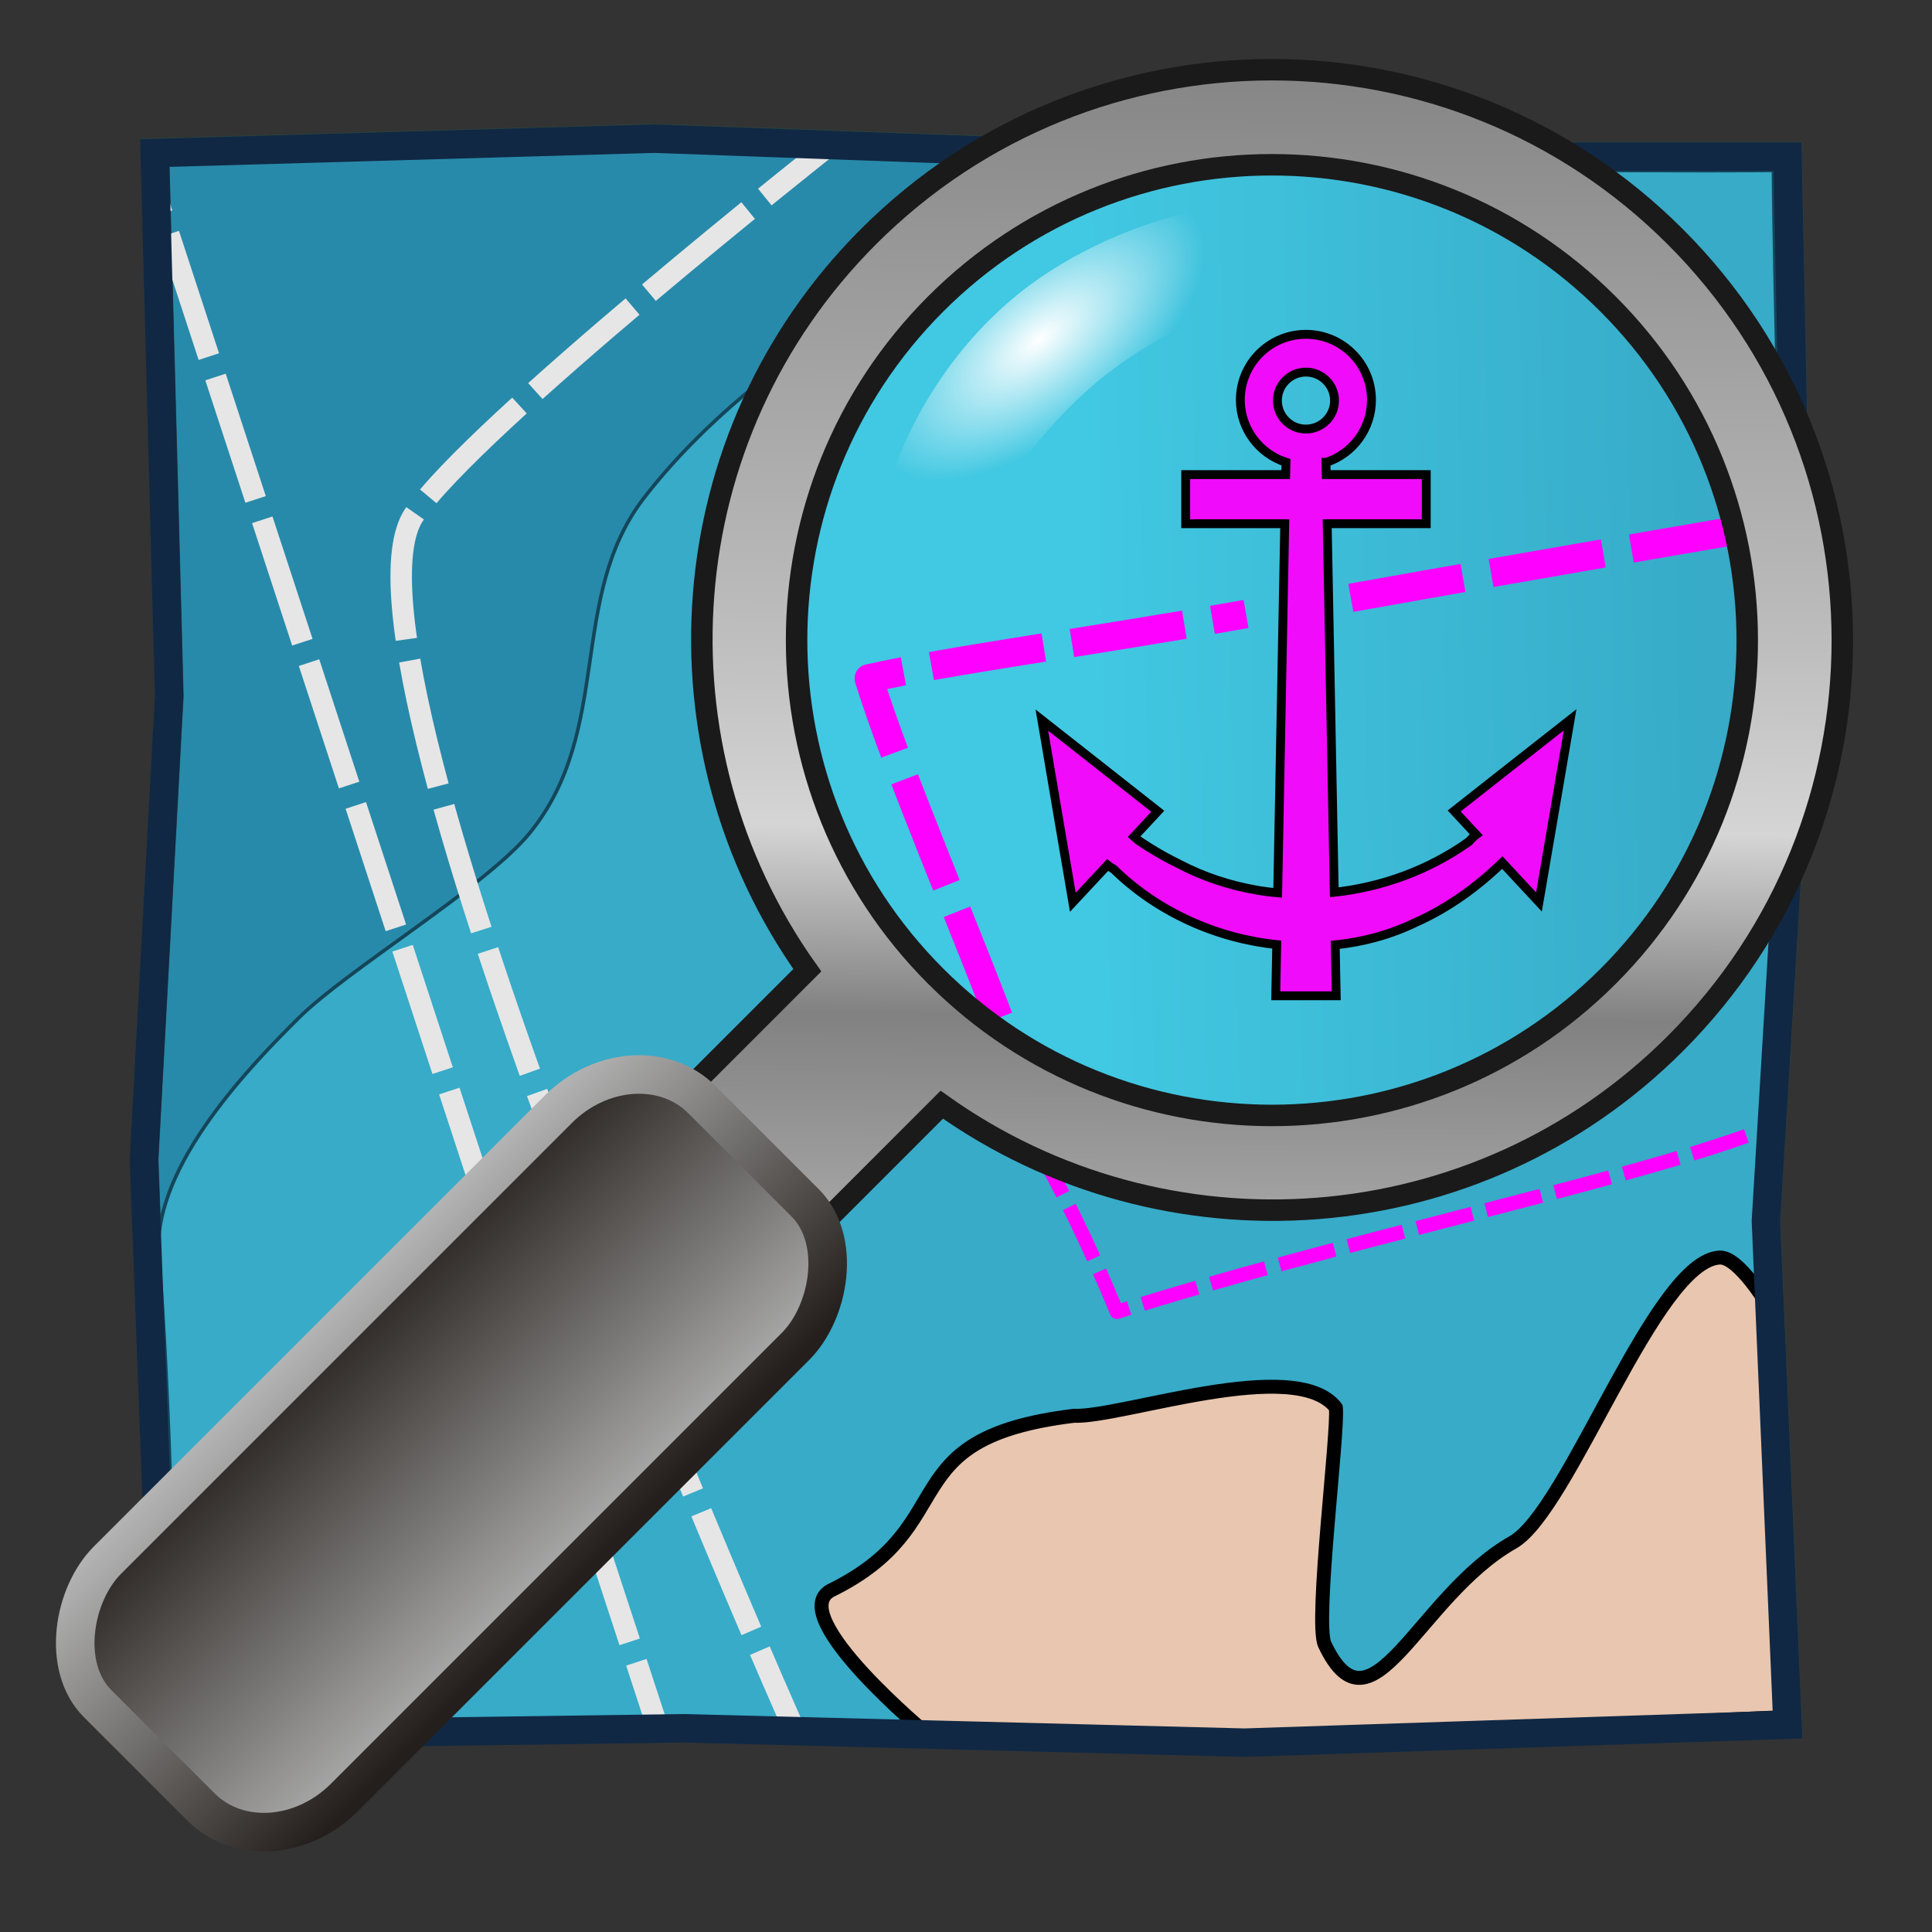 <?xml version="1.0" encoding="UTF-8" standalone="no"?>
<!-- Created with Inkscape (http://www.inkscape.org/) -->
<svg
   xmlns:dc="http://purl.org/dc/elements/1.1/"
   xmlns:cc="http://creativecommons.org/ns#"
   xmlns:rdf="http://www.w3.org/1999/02/22-rdf-syntax-ns#"
   xmlns:svg="http://www.w3.org/2000/svg"
   xmlns="http://www.w3.org/2000/svg"
   xmlns:xlink="http://www.w3.org/1999/xlink"
   xmlns:sodipodi="http://sodipodi.sourceforge.net/DTD/sodipodi-0.dtd"
   xmlns:inkscape="http://www.inkscape.org/namespaces/inkscape"
   width="360"
   height="360"
   id="svg2"
   sodipodi:version="0.32"
   inkscape:version="0.46"
   version="1.0"
   sodipodi:docname="OSeaM_Anchor_3_360x360px.svg"
   inkscape:output_extension="org.inkscape.output.svg.inkscape"
   style="display:inline"
   inkscape:export-filename="/home/uuu/Osm/OSM/Oseam_2.png"
   inkscape:export-xdpi="90"
   inkscape:export-ydpi="90">
  <rect width="100%" height="100%" fill="#333333" stroke="none"/>
  <defs
     id="defs4">
    <linearGradient
       id="linearGradient3342">
      <stop
         style="stop-color:#37abc8;stop-opacity:1"
         offset="0"
         id="stop3344" />
      <stop
         style="stop-color:#41c8e2;stop-opacity:1"
         offset="1"
         id="stop3346" />
    </linearGradient>
    <linearGradient
       inkscape:collect="always"
       id="linearGradient3810">
      <stop
         style="stop-color:#ffffff;stop-opacity:1;"
         offset="0"
         id="stop3812" />
      <stop
         style="stop-color:#ffffff;stop-opacity:0;"
         offset="1"
         id="stop3814" />
    </linearGradient>
    <radialGradient
       inkscape:collect="always"
       xlink:href="#linearGradient3810"
       id="radialGradient2508"
       gradientUnits="userSpaceOnUse"
       gradientTransform="matrix(0.33,0.419,-0.889,0.701,240.508,-75.85)"
       cx="152.811"
       cy="105.521"
       fx="152.811"
       fy="105.521"
       r="32.438" />
    <linearGradient
       inkscape:collect="always"
       xlink:href="#linearGradient2657"
       id="linearGradient2527"
       gradientUnits="userSpaceOnUse"
       gradientTransform="matrix(0.608,0,0,1.466,33.919,-234.336)"
       x1="414.132"
       y1="240.144"
       x2="302.991"
       y2="240.802" />
    <linearGradient
       inkscape:collect="always"
       xlink:href="#linearGradient2663"
       id="linearGradient2525"
       gradientUnits="userSpaceOnUse"
       gradientTransform="matrix(0.615,0,0,1.487,33.919,-246.28)"
       x1="299.373"
       y1="252.27"
       x2="411.727"
       y2="252.27" />
    <linearGradient
       inkscape:collect="always"
       xlink:href="#linearGradient1754"
       id="linearGradient2530"
       gradientUnits="userSpaceOnUse"
       gradientTransform="matrix(0.707,0.707,-0.707,0.707,165.347,-157.47)"
       x1="150.495"
       y1="42.808"
       x2="345.533"
       y2="242.18" />
    <linearGradient
       inkscape:collect="always"
       xlink:href="#linearGradient2419"
       id="linearGradient2683"
       gradientUnits="userSpaceOnUse"
       gradientTransform="matrix(1.196,0,0,0.836,261.301,86.288)"
       x1="156.338"
       y1="184.921"
       x2="264.569"
       y2="184.921" />
    <radialGradient
       inkscape:collect="always"
       xlink:href="#linearGradient2411"
       id="radialGradient2681"
       gradientUnits="userSpaceOnUse"
       cx="212.598"
       cy="70.866"
       fx="212.598"
       fy="70.866"
       r="35.433" />
    <linearGradient
       id="linearGradient2657">
      <stop
         style="stop-color:#241f1c;stop-opacity:1"
         offset="0"
         id="stop2659" />
      <stop
         style="stop-color:#b3b3b3;stop-opacity:1"
         offset="1"
         id="stop2661" />
    </linearGradient>
    <linearGradient
       inkscape:collect="always"
       xlink:href="#linearGradient2657"
       id="linearGradient2679"
       gradientUnits="userSpaceOnUse"
       gradientTransform="matrix(0.62,0,0,1.451,273.708,-347.899)"
       x1="414.132"
       y1="240.144"
       x2="302.991"
       y2="240.802" />
    <linearGradient
       id="linearGradient2663">
      <stop
         style="stop-color:#241f1c;stop-opacity:1"
         offset="0"
         id="stop2665" />
      <stop
         style="stop-color:#b3b3b3;stop-opacity:1"
         offset="1"
         id="stop2667" />
    </linearGradient>
    <linearGradient
       inkscape:collect="always"
       xlink:href="#linearGradient2663"
       id="linearGradient2677"
       gradientUnits="userSpaceOnUse"
       gradientTransform="matrix(0.628,0,0,1.472,273.708,-359.726)"
       x1="299.373"
       y1="252.27"
       x2="411.727"
       y2="252.27" />
    <linearGradient
       inkscape:collect="always"
       xlink:href="#linearGradient1754"
       id="linearGradient2675"
       gradientUnits="userSpaceOnUse"
       gradientTransform="matrix(0.707,0.707,-0.707,0.707,422.904,-69.6)"
       x1="150.495"
       y1="42.808"
       x2="345.533"
       y2="242.18" />
    <linearGradient
       id="linearGradient2419">
      <stop
         style="stop-color:#000000;stop-opacity:0.505;"
         offset="0"
         id="stop2420" />
      <stop
         style="stop-color:#000000;stop-opacity:0;"
         offset="1"
         id="stop2421" />
    </linearGradient>
    <linearGradient
       id="linearGradient2411">
      <stop
         style="stop-color:#ffffff;stop-opacity:1;"
         offset="0"
         id="stop2412" />
      <stop
         style="stop-color:#ffffff;stop-opacity:0;"
         offset="1"
         id="stop2413" />
    </linearGradient>
    <linearGradient
       id="linearGradient1767">
      <stop
         style="stop-color:#3f3318;stop-opacity:1;"
         offset="0"
         id="stop1768" />
      <stop
         style="stop-color:#815f0e;stop-opacity:1;"
         offset="1"
         id="stop1769" />
    </linearGradient>
    <linearGradient
       id="linearGradient1754">
      <stop
         style="stop-color:#747474;stop-opacity:1;"
         offset="0"
         id="stop1755" />
      <stop
         style="stop-color:#bebebe;stop-opacity:1;"
         offset="0.5"
         id="stop1757" />
      <stop
         style="stop-color:#d5d5d5;stop-opacity:1;"
         offset="0.625"
         id="stop1759" />
      <stop
         style="stop-color:#818181;stop-opacity:1;"
         offset="0.75"
         id="stop1758" />
      <stop
         style="stop-color:#c3c3c3;stop-opacity:1;"
         offset="1"
         id="stop1756" />
    </linearGradient>
    <linearGradient
       id="linearGradient3318">
      <stop
         id="stop3320"
         offset="0"
         style="stop-color:#c4c8b7;stop-opacity:1" />
      <stop
         style="stop-color:#8f9a96;stop-opacity:1"
         offset="0.474"
         id="stop3322" />
      <stop
         id="stop3326"
         offset="1"
         style="stop-color:#5e756d;stop-opacity:1" />
    </linearGradient>
    <linearGradient
       inkscape:collect="always"
       id="linearGradient3302">
      <stop
         style="stop-color:#1c3731;stop-opacity:1"
         offset="0"
         id="stop3304" />
      <stop
         id="stop3314"
         offset="0.076"
         style="stop-color:#949e98;stop-opacity:1;" />
      <stop
         id="stop3310"
         offset="0.58"
         style="stop-color:#cccccc;stop-opacity:1" />
      <stop
         style="stop-color:#839089;stop-opacity:0;"
         offset="1"
         id="stop3306" />
    </linearGradient>
    <linearGradient
       id="linearGradient3216">
      <stop
         id="stop3218"
         offset="0"
         style="stop-color:#565d62;stop-opacity:1;" />
      <stop
         style="stop-color:#00222b;stop-opacity:1"
         offset="0.704"
         id="stop3224" />
      <stop
         id="stop3222"
         offset="1"
         style="stop-color:#b7c8be;stop-opacity:1" />
    </linearGradient>
    <linearGradient
       id="linearGradient3159">
      <stop
         style="stop-color:#41626e;stop-opacity:1"
         offset="0"
         id="stop3161" />
      <stop
         id="stop3190"
         offset="0.578"
         style="stop-color:#0b2822;stop-opacity:1" />
      <stop
         style="stop-color:#b7c8be;stop-opacity:1"
         offset="1"
         id="stop3163" />
    </linearGradient>
    <inkscape:perspective
       sodipodi:type="inkscape:persp3d"
       inkscape:vp_x="0 : 526.18109 : 1"
       inkscape:vp_y="0 : 1000 : 0"
       inkscape:vp_z="744.09448 : 526.18109 : 1"
       inkscape:persp3d-origin="372.04724 : 350.78739 : 1"
       id="perspective10" />
    <linearGradient
       inkscape:collect="always"
       xlink:href="#linearGradient3302"
       id="linearGradient3308"
       x1="50.508"
       y1="290.299"
       x2="130.399"
       y2="211.202"
       gradientUnits="userSpaceOnUse" />
    <linearGradient
       inkscape:collect="always"
       xlink:href="#linearGradient3342"
       id="linearGradient3348"
       x1="333.467"
       y1="111.855"
       x2="226.242"
       y2="114.196"
       gradientUnits="userSpaceOnUse" />
  </defs>
  <sodipodi:namedview
     id="base"
     pagecolor="#ffffff"
     bordercolor="#666666"
     borderopacity="1.0"
     inkscape:pageopacity="0.0"
     inkscape:pageshadow="2"
     inkscape:zoom="1.9972223"
     inkscape:cx="96.752608"
     inkscape:cy="166.48125"
     inkscape:document-units="px"
     inkscape:current-layer="layer3"
     showgrid="false"
     inkscape:window-width="1498"
     inkscape:window-height="1118"
     inkscape:window-x="0"
     inkscape:window-y="24" />
  <g
     inkscape:groupmode="layer"
     id="layer3"
     inkscape:label="Karte"
     style="display:inline">
    <path
       style="fill:#288aaa;fill-opacity:1;fill-rule:evenodd;stroke:#28433c;stroke-width:5.307;stroke-linecap:butt;stroke-linejoin:miter;stroke-miterlimit:4;stroke-dasharray:none;stroke-opacity:1"
       d="M 28.889,28.395 L 31.57,129.586 L 26.879,216.034 L 30.9,323.256 L 127.4,321.916 L 231.942,324.597 L 333.133,321.246 L 329.112,227.426 L 335.143,127.576 L 333.133,29.065 L 214.518,29.065 L 122.039,25.714 L 28.889,28.395 z"
       id="path2477"
       sodipodi:nodetypes="ccccccccccccc" />
    <path
       style="fill:none;fill-rule:evenodd;stroke:#b7c8c4;stroke-width:2.654;stroke-linecap:butt;stroke-linejoin:round;stroke-miterlimit:4;stroke-dasharray:10.614, 2.654;stroke-dashoffset:0;stroke-opacity:1;display:inline"
       d="M 32.994,269.947 L 109.668,188.172 C 109.668,188.172 158.007,133.303 177.57,125.083"
       id="path2481"
       sodipodi:nodetypes="ccs" />
    <path
       style="fill:#37abc8;fill-opacity:1;fill-rule:evenodd;stroke:#14465a;stroke-width:0.663;stroke-linecap:butt;stroke-linejoin:miter;stroke-miterlimit:4;stroke-dasharray:none;stroke-opacity:1"
       d="M 29.559,233.458 C 28.659,216.848 47.404,197.869 55.726,189.613 C 64.759,180.654 90.681,165.084 98.711,155.215 C 114.339,136.006 105.649,111.239 120.104,92.639 C 141.889,64.61 178.579,46.843 208.487,29.735 C 243.854,31.399 301.441,31.999 330.452,31.746 C 330.824,75.266 334.495,156.576 331.122,198.523 C 327.766,247.104 337.954,292.448 328.785,321.994 C 243.294,323.023 209.13,323.189 104.59,322.03 C 83.35,322.544 56.351,320.326 32.91,320.241 C 32.48,299.374 31.696,260.686 29.559,233.458 z"
       id="path2485"
       sodipodi:nodetypes="csssccccccc" />
    <path
       style="fill:#e9c6af;fill-rule:evenodd;stroke:#000000;stroke-width:2.6;stroke-linecap:butt;stroke-linejoin:round;stroke-miterlimit:4;stroke-dasharray:none;stroke-opacity:1"
       d="M 173.045,323.363 C 173.045,323.363 146.33,301.248 154.715,296.412 C 179.913,284.094 165.52,268.018 200.121,263.81 C 208.903,264.199 241.405,252.552 248.917,262.287 C 249.431,266.766 244.913,302.351 246.843,306.426 C 255.572,324.857 264.154,297.463 281.892,287.399 C 292.399,281.437 308.377,234.896 320.445,234.325 C 324.024,234.156 329.458,243.338 329.458,243.338 L 332.962,319.944 L 230.821,324.451 L 173.045,323.363 z"
       id="path3245"
       sodipodi:nodetypes="ccccccccccc" />
    <path
       style="fill:none;fill-rule:evenodd;stroke:#e6e6e6;stroke-width:4;stroke-linecap:butt;stroke-linejoin:miter;stroke-miterlimit:4;stroke-dasharray:24, 4;stroke-dashoffset:8.8;stroke-opacity:1"
       d="M 154.364,27.198 C 154.364,27.198 88.342,79.365 77.182,95.882 C 59.146,122.574 147.606,321.384 147.606,321.384"
       id="path3277"
       sodipodi:nodetypes="csc" />
    <path
       style="fill:none;fill-rule:evenodd;stroke:#e6e6e6;stroke-width:4;stroke-linecap:butt;stroke-linejoin:miter;stroke-miterlimit:4;stroke-dasharray:24, 4;stroke-dashoffset:12.4;stroke-opacity:1"
       d="M 122.185,320.762 L 28.724,35.33"
       id="path3289"
       sodipodi:nodetypes="cc" />
    <path
       id="path3259"
       style="fill:none;fill-rule:evenodd;stroke:#fe00ff;stroke-width:2.654;stroke-linecap:butt;stroke-linejoin:round;stroke-miterlimit:4;stroke-dasharray:10.614, 2.654;stroke-dashoffset:0;stroke-opacity:1;display:inline"
       d="M 325.402,211.673 C 299.657,220.853 248.353,231.709 208.111,244.457 C 185.696,190.284 169.436,186.305 157.252,172.579 C 147.959,150.591 145.728,145.66 143.938,131.842"
       sodipodi:nodetypes="cccc" />
    <path
       sodipodi:nodetypes="ccccccccccccc"
       id="path4123"
       d="M 28.833,28.52 L 31.514,129.711 L 26.823,216.159 L 30.844,323.381 L 127.344,322.041 L 231.886,324.722 L 333.077,321.371 L 329.056,227.551 L 335.087,127.7 L 333.077,29.19 L 214.462,29.19 L 121.983,25.839 L 28.833,28.52 z"
       style="fill:none;fill-opacity:1;fill-rule:evenodd;stroke:#102844;stroke-width:5.307;stroke-linecap:butt;stroke-linejoin:miter;stroke-miterlimit:4;stroke-dasharray:none;stroke-opacity:1;display:inline" />
    <path
       sodipodi:type="arc"
       style="opacity:1;fill:url(#linearGradient3348);fill-opacity:1;fill-rule:evenodd;stroke:none;stroke-width:5.307;stroke-linecap:butt;stroke-linejoin:miter;stroke-miterlimit:4;stroke-dasharray:21.229, 5.307;stroke-dashoffset:12.207;stroke-opacity:1"
       id="path2570"
       sodipodi:cx="259.8609"
       sodipodi:cy="129.17943"
       sodipodi:rx="87.621696"
       sodipodi:ry="87.621696"
       d="M 347.483,129.179 A 87.622,87.622 0 1 1 172.239,129.179 A 87.622,87.622 0 1 1 347.483,129.179 z"
       transform="matrix(1.069,0,0,1.069,-38.795,-19.22)" />
  </g>
  <g
     inkscape:groupmode="layer"
     id="layer4"
     inkscape:label="Seez"
     style="display:inline"
     sodipodi:insensitive="true">
    <path
       style="fill:none;fill-rule:evenodd;stroke:#fe00ff;stroke-width:5.307;stroke-linecap:butt;stroke-linejoin:round;stroke-miterlimit:4;stroke-dasharray:21.229, 5.307;stroke-dashoffset:0;stroke-opacity:1"
       d="M 251.706,111.401 C 291.635,104.274 324.501,98.678 324.501,98.678"
       id="path3249"
       sodipodi:nodetypes="cc" />
    <path
       style="fill:none;fill-rule:evenodd;stroke:#fe00ff;stroke-width:5.307;stroke-linecap:butt;stroke-linejoin:round;stroke-miterlimit:4;stroke-dasharray:21.228, 5.307;stroke-dashoffset:46.702;stroke-opacity:1"
       d="M 188.35,195.6 C 180.317,173.888 167.163,143.532 161.891,126.417 C 177.212,122.975 202.61,119.684 232.179,114.405"
       id="path3351"
       sodipodi:nodetypes="ccc" />
    <path
       style="fill:#f00cfb;fill-opacity:1;fill-rule:evenodd;stroke:#000000;stroke-width:1.65;stroke-linecap:butt;stroke-linejoin:miter;stroke-miterlimit:4;stroke-dasharray:none;stroke-opacity:1;display:inline"
       d="M 243.336,62.297 C 236.591,62.297 231.119,67.769 231.119,74.513 C 231.119,79.957 234.703,84.559 239.625,86.137 L 239.573,88.431 L 220.939,88.431 L 220.939,97.581 L 239.393,97.581 L 238.078,166.346 C 238.036,166.342 237.992,166.35 237.95,166.346 C 237.359,166.289 236.76,166.243 236.171,166.166 C 236.127,166.16 236.086,166.145 236.042,166.14 C 235.437,166.059 234.84,165.984 234.238,165.882 C 234.211,165.878 234.187,165.861 234.161,165.856 C 229.137,164.993 224.248,163.384 219.676,160.985 C 217.783,160.059 215.949,159.043 214.186,157.944 C 213.442,157.48 212.719,156.996 211.995,156.5 C 211.771,156.306 211.549,156.109 211.325,155.908 C 212.796,154.329 214.264,152.747 215.732,151.165 C 208.548,145.485 201.329,139.847 194.134,134.18 C 194.374,135.589 194.615,136.998 194.855,138.407 C 196.542,148.312 198.201,158.222 199.907,168.124 C 202.065,165.815 204.218,163.501 206.376,161.191 C 206.713,161.45 207.1,161.707 207.536,161.964 C 215.691,169.932 226.624,174.845 237.898,176.011 L 237.718,185.548 L 248.981,185.548 L 248.8,176.063 C 254.002,175.542 259.103,174.158 263.878,171.836 C 269.841,169.179 275.229,165.284 279.935,160.727 C 282.216,163.173 284.483,165.63 286.765,168.073 C 288.715,156.761 290.628,145.443 292.565,134.129 C 291.439,135.013 290.314,135.898 289.188,136.783 C 283.116,141.563 277.026,146.319 270.966,151.114 C 272.33,152.585 273.698,154.052 275.064,155.521 C 274.622,155.849 274.188,156.286 273.724,156.81 C 266.309,162.099 257.573,165.296 248.62,166.269 L 247.305,97.581 L 265.76,97.581 L 265.76,88.431 L 247.125,88.431 L 247.074,86.137 L 247.151,86.137 C 252.037,84.539 255.553,79.932 255.553,74.513 C 255.553,67.769 250.081,62.297 243.336,62.297 z M 243.336,69.333 C 246.269,69.333 248.671,71.71 248.671,74.642 C 248.671,77.575 246.269,79.952 243.336,79.952 C 240.404,79.952 238.027,77.575 238.027,74.642 C 238.027,71.71 240.404,69.333 243.336,69.333 z"
       id="path2407" />
  </g>
  <g
     inkscape:groupmode="layer"
     id="layer5"
     inkscape:label="Lupe"
     sodipodi:insensitive="true">
    <g
       style="display:inline"
       id="g4103"
       transform="translate(-3.513,1.143)">
      <g
         id="g4031">
        <path
           style="fill:url(#linearGradient2530);fill-opacity:1;stroke:#1a1a1a;stroke-width:4;stroke-linecap:butt;stroke-linejoin:miter;stroke-miterlimit:4;stroke-dasharray:none;stroke-opacity:1"
           d="M 315.674,42.973 C 274.183,1.482 206.838,1.46 165.347,42.951 C 128.134,80.164 124.406,138.138 153.945,179.644 L 127.76,205.829 L 152.818,230.887 L 179.003,204.702 C 220.508,234.24 278.483,230.513 315.696,193.3 C 357.187,151.809 357.165,84.464 315.674,42.973 z M 303.145,55.502 C 337.721,90.078 337.743,146.195 303.167,180.771 C 268.591,215.347 212.452,215.347 177.876,180.771 C 143.3,146.195 143.3,90.056 177.876,55.48 C 212.452,20.904 268.569,20.926 303.145,55.502 z"
           id="path2615" />
        <rect
           style="fill:url(#linearGradient2525);fill-opacity:1;stroke:url(#linearGradient2527);stroke-width:7.185;stroke-linecap:butt;stroke-linejoin:round;stroke-miterlimit:4;stroke-opacity:1"
           id="rect2617"
           width="62.504"
           height="159.229"
           x="221.431"
           y="49.117"
           rx="17.64"
           ry="20.2"
           transform="matrix(0.707,0.707,-0.707,0.707,0,0)" />
      </g>
      <path
         sodipodi:nodetypes="cscsc"
         id="path3029"
         d="M 265.878,42.886 C 261.325,55.09 238.883,48.504 213.442,65.856 C 188.002,83.207 181.645,112.623 169.806,112.657 C 161.417,102.21 172.007,67.874 197.448,50.523 C 222.888,33.171 257.489,32.44 265.878,42.886 z"
         style="fill:url(#radialGradient2508);fill-opacity:1;fill-rule:nonzero;stroke:none;stroke-width:0;stroke-linecap:round;stroke-linejoin:round;stroke-miterlimit:0;stroke-dashoffset:2.4;stroke-opacity:1" />
    </g>
  </g>
</svg>
